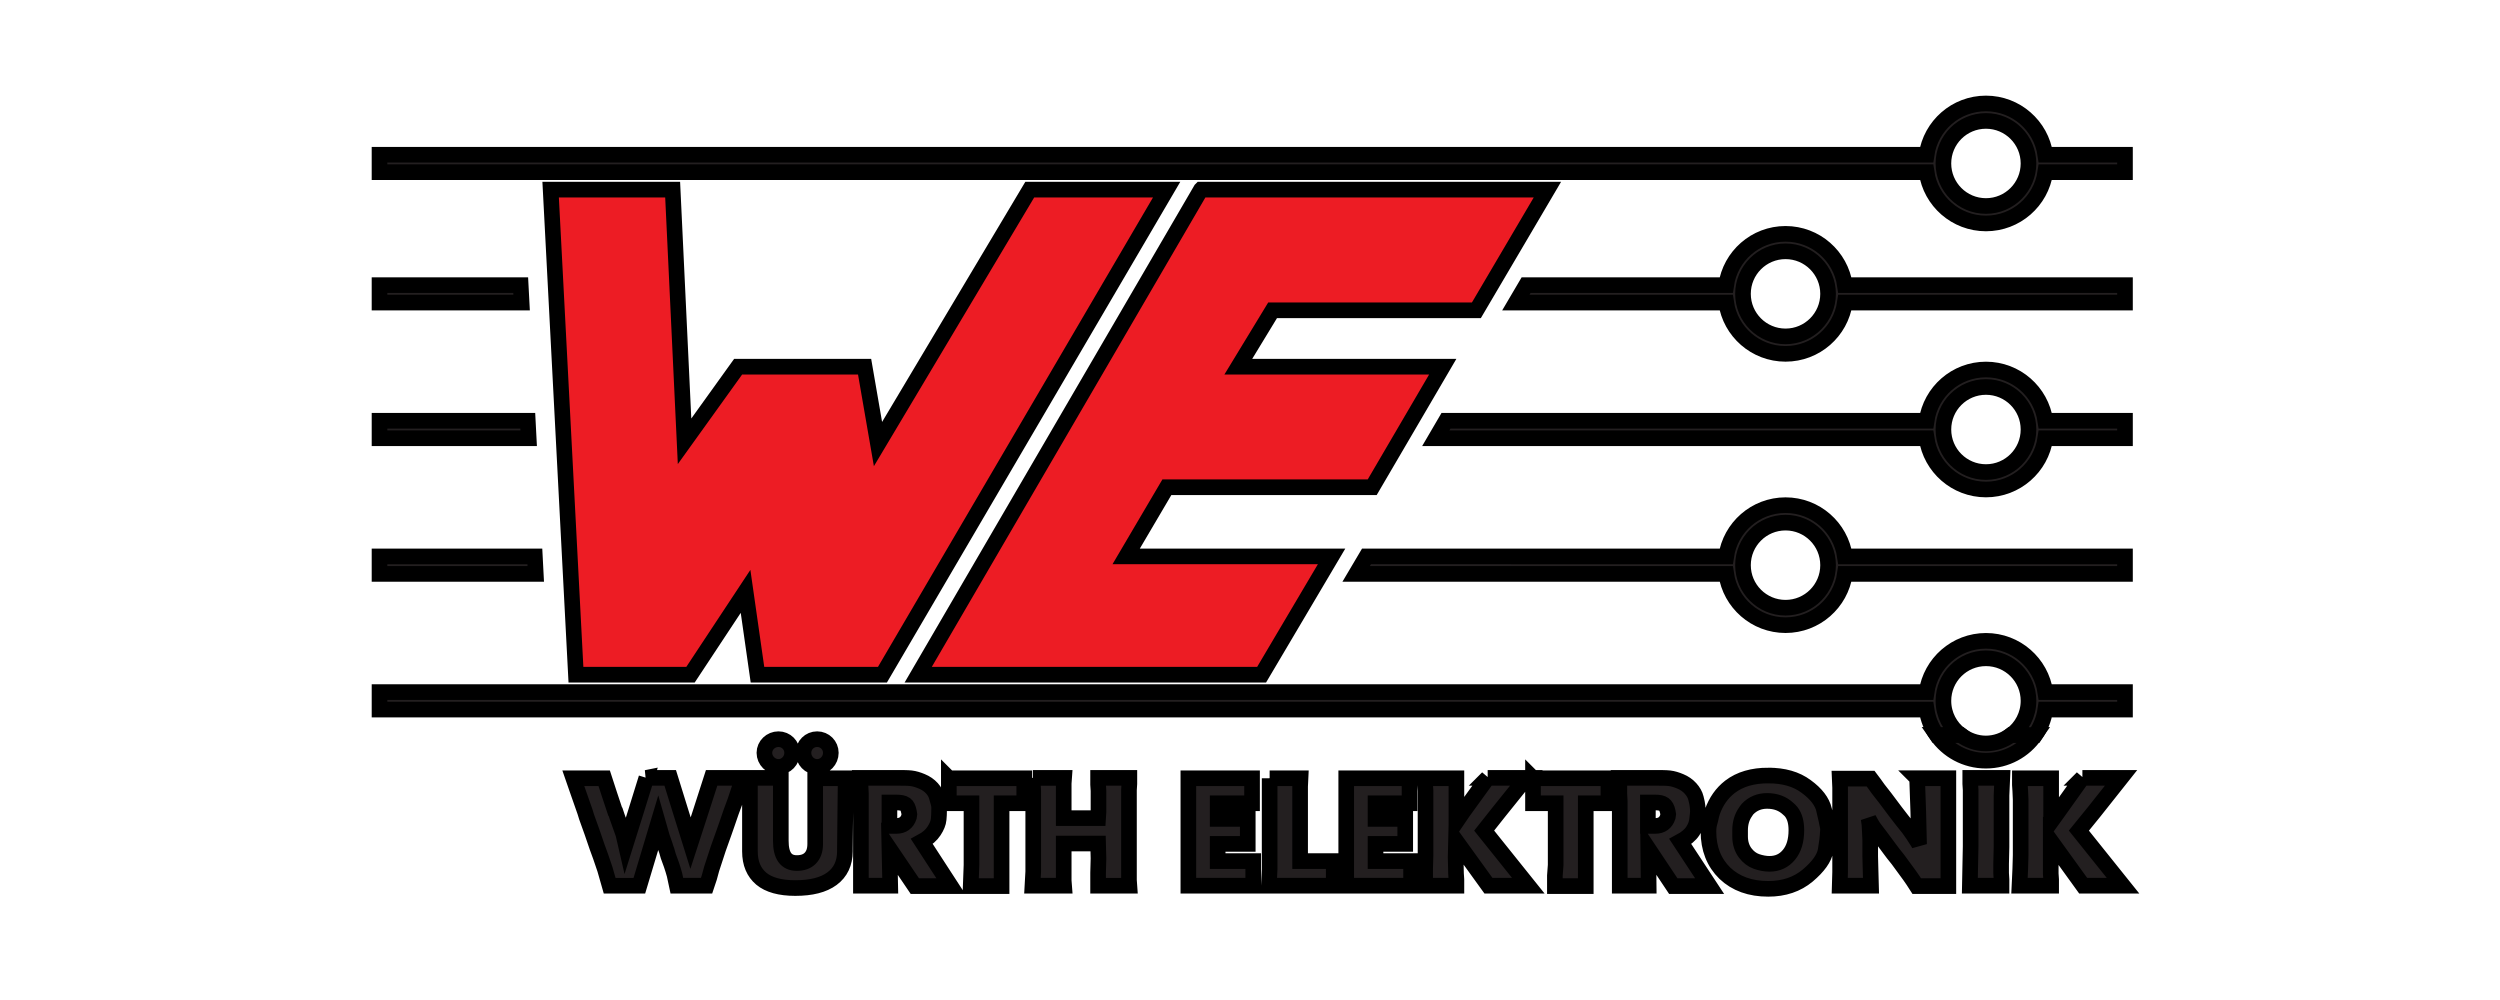 <svg width="250" height="100" xmlns="http://www.w3.org/2000/svg">

 <g>
  <title>background</title>
  <rect fill="none" id="canvas_background" height="102" width="252" y="-1" x="-1"/>
 </g>
 <g>
  <title>Layer 1</title>
  <g stroke="null" id="layer1">
   <g stroke="null" id="g3429" transform="matrix(1.563,0,0,-1.563,-657.434,1385.567) ">
    <g stroke="null" id="g3067">
     <path fill="#231f20" fill-rule="evenodd" id="path3069" d="m544.529,839.462c0.693,-0.997 1.843,-1.65 3.15,-1.65c1.306,0 2.457,0.648 3.15,1.65l-1.525,0c-0.454,-0.339 -1.015,-0.55 -1.625,-0.55c-0.611,0 -1.171,0.214 -1.625,0.55l-1.525,0zm-74.1,-0.275c-0.487,0 -0.9,-0.387 -0.9,-0.875c0,-0.487 0.413,-0.9 0.9,-0.9c0.488,0 0.875,0.413 0.875,0.9c0,0.488 -0.387,0.875 -0.875,0.875zm2.475,0c-0.488,0 -0.875,-0.387 -0.875,-0.875c0,-0.487 0.387,-0.9 0.875,-0.9c0.487,0 0.875,0.413 0.875,0.9c0,0.488 -0.388,0.875 -0.875,0.875zm60.85,-2.325c-0.987,0 -1.807,-0.232 -2.45,-0.725c-0.517,-0.401 -0.891,-0.936 -1.125,-1.6c-0.054,-0.153 -0.086,-0.332 -0.125,-0.5c-0.039,-0.156 -0.081,-0.283 -0.1,-0.4c-0.013,-0.117 -0.025,-0.227 -0.025,-0.35c0,-1.104 0.356,-2 1.05,-2.675c0.701,-0.668 1.626,-1 2.775,-1c1.012,0 1.85,0.286 2.525,0.85c0.675,0.571 1.066,1.112 1.15,1.625c0.085,0.513 0.119,0.827 0.125,0.95l0.025,0.375c0,0.123 -0.031,0.234 -0.05,0.325c-0.012,0.089 -0.07,0.352 -0.175,0.8l0.025,0c-0.01,0.041 -0.039,0.081 -0.05,0.125c-0.123,0.532 -0.507,1.033 -1.15,1.5c-0.635,0.474 -1.439,0.7 -2.425,0.7l0,0zm-71.775,-0.15l-0.675,-2.175l-0.65,-2.075l-0.075,0.325l-0.075,0.325l-0.4,1.125l-0.1,0.3l-0.025,0.025l-0.35,1.05l-0.35,1.075l-1.975,0l0.225,-0.65l0.525,-1.5l0.1,-0.325l0.35,-0.975l0.325,-0.95c0.124,-0.332 0.299,-0.808 0.5,-1.425l0.15,-0.525l0.15,-0.525l1.9,0l1.2,4l0.25,-0.875l0.175,-0.5c0.052,-0.169 0.092,-0.297 0.125,-0.375l0.1,-0.35l0.2,-0.55c0.071,-0.214 0.142,-0.429 0.2,-0.65l0.075,-0.35l0.075,-0.35l1.9,0l0.175,0.525l0.15,0.55l0.425,1.3l0.375,1.05l0.175,0.5l0.275,0.8l0.25,0.675l0.5,1.5l-2,0l-0.7,-2.175l-0.65,-2l-0.625,2l-0.675,2.175l-1.525,0l-0,0zm6.625,0l0,-2.175l0,-2.525c0,-0.779 0.251,-1.348 0.725,-1.75c0.474,-0.396 1.202,-0.6 2.175,-0.6c1.026,0 1.805,0.197 2.35,0.6c0.545,0.402 0.825,0.991 0.825,1.75l0,0.175l0.025,2.35l0.025,2.15l-1.95,0l0,-2.15l0,-2.05c0,-0.422 -0.117,-0.717 -0.325,-0.925c-0.201,-0.201 -0.486,-0.3 -0.85,-0.3c-0.694,0 -1.025,0.471 -1.025,1.425l0,1.85l0,2.175l-1.975,0l0,0zm7.05,0l0.025,-0.5l0.025,-0.525l0,-0.475l0,-0.675l0,-4.725l1.875,0l-0.05,2.375l1.625,-2.4l2.3,0l-1.85,2.85c0.35,0.188 0.606,0.415 0.775,0.675c0.175,0.266 0.28,0.516 0.3,0.75c0.023,0.209 0.023,0.375 0.025,0.475c0.001,0.012 0,0.014 0,0.025c0,0.104 0.013,0.233 0,0.35c-0.013,0.123 -0.066,0.286 -0.125,0.5c-0.052,0.221 -0.149,0.431 -0.325,0.625c-0.175,0.195 -0.397,0.346 -0.65,0.45c-0.247,0.104 -0.473,0.174 -0.7,0.2c-0.227,0.026 -0.571,0.025 -1.025,0.025l-1.125,0l-1.1,0l0,0zm11.05,0l0,-0.425l0.025,-0.4l0,-0.575l0,-0.775l0,-0.275l0,-0.875l0,-0.85l0,-1.225l0,-0.6l-0.025,-0.45l-0.025,-0.45l2.025,0l-0.025,0.325l0,0.325l0,1.025l0,1.025l2.2,0l0.025,-0.95l-0.025,-0.925l0,-0.4l0,-0.425l2,0l-0.025,0.35l0,0.375l0,0.725l0,1.15l0,0.85l0,0.95l0,0.325l0,0.825l0,0.575l0.025,0.4l0,0.375l-2,0l0,-0.425l0.025,-0.4l0,-0.875l0,-0.475l-0.025,-0.4l-2.2,0l0,0.4l0,0.525l0,0.95l0,0.35l0.025,0.35l-2,0l-0,0zm29.1,0l-1.575,-2.175l-0.425,-0.625l0,0.625l0,2.15l-2.025,0l0.025,-0.425l0.025,-0.375l0,-0.575l0,-0.775l0,-1.475l0,-1.3l-0.025,-0.875l0,-0.55l-0.025,-0.525l2.025,0l0,0.4l-0.025,0.375l-0.025,1.05l0.025,1.05l2.075,-2.875l2.55,0l-2.825,3.525l0.95,1.2l1.75,2.175l-2.475,0l-0,0zm8.4,0l0.025,-0.5l0,-0.525l0.025,-0.475l0,-0.675l0,-4.725l1.85,0l-0.025,2.375l1.6,-2.4l2.325,0l-1.875,2.85c0.351,0.188 0.631,0.415 0.8,0.675c0.175,0.266 0.256,0.516 0.275,0.75c0.023,0.209 0.048,0.375 0.05,0.475c0.001,0.012 0,0.014 0,0.025c0,0.104 -0.011,0.233 -0.025,0.35c-0.013,0.123 -0.041,0.286 -0.1,0.5c-0.052,0.221 -0.175,0.431 -0.35,0.625c-0.176,0.195 -0.397,0.346 -0.65,0.45c-0.247,0.104 -0.472,0.174 -0.7,0.2c-0.227,0.026 -0.57,0.025 -1.025,0.025l-1.1,0l-1.1,0l0,0zm22.475,0l0,-0.375l0.025,-0.4l0,-0.525l0,-0.875l0,-0.15l0,-0.6l0,-0.6l0,-0.85l-0.025,-1.25l-0.025,-1.275l2.025,0l0,0.4l-0.025,0.4l0,0.6l0.025,1.075l0,0.925l0,0.875l0,0.45l0,0.575l0,0.475l0.025,0.575l0.025,0.55l-2.05,0l0,0zm7.175,0l-1.55,-2.175l-0.45,-0.625l0,0.625l0,2.15l-2,0l0,-0.425l0.025,-0.375l0.025,-0.575l0,-0.775l0,-1.475l0,-1.3l-0.025,-0.875l-0.025,-0.55l-0.025,-0.525l2.025,0l0,0.4l-0.025,0.375l0,1.05l0,1.05l2.075,-2.875l2.55,0l-2.825,3.525l0.975,1.2l1.725,2.175l-2.475,0zm-72.525,-0.025l0,-1.6l1.45,0l0,-0.55l0,-1.425l0,-1.975l-0.025,-0.675l-0.025,-0.675l1.975,0l0,4.75l0,0.55l1.45,0l0,1.6l-4.825,0l-0,0zm15.325,0l0,-2.15l0,-4.725l4.15,0l0,1.575l-2.275,0l0,1.1l1.925,0l0,1.6l-1.925,0l0,0.45l0,0.55l2.2,0l0,1.6l-4.075,0zm5.2,0l0,-2.15l0,-2.9l0,-0.775l-0.025,-0.525l-0.025,-0.525l4.15,0l0,1.575l-2.15,0l0,0.55l0,1.475l0,0.75l0,0.375l0,0.575l0,0.5l0,0.55l0.025,0.525l-1.975,0l-0,0zm4.9,0l0,-2.15l0,-4.725l4.15,0l0,1.575l-2.275,0l0,1.1l1.9,0l0,1.6l-1.9,0l0,0.45l0,0.55l2.175,0l0,1.6l-4.05,0zm11.95,0l0,-1.6l1.45,0l0,-0.55l0,-1.425l0,-1.975l-0.05,-0.675l0,-0.675l1.975,0l0,4.75l0,0.55l1.45,0l0,1.6l-4.825,0zm24.575,0l0.075,-2.15l0.05,-2.075l-0.1,0.175l-0.1,0.15c-0.065,0.11 -0.216,0.35 -0.475,0.7l-0.4,0.5l-0.425,0.55l-0.675,0.9c-0.344,0.429 -0.576,0.737 -0.7,0.925l-0.225,0.3l-1.975,0l0.025,-0.575l0,-0.6l0,-0.95l0,-3.85l-0.025,-0.875l2,0l-0.025,0.925l-0.025,0.95l0,0.55l0,0.5l-0.025,0.55l-0.025,0.45l-0.05,0.35l0.15,-0.275l0.15,-0.25l0.475,-0.625l0.575,-0.775l0.225,-0.3l0.3,-0.375l0.75,-1.025l0.225,-0.325l0.225,-0.35l2.025,0l0,4.75l0,2.15l-2,0l0,0zm-9.6,-1.45c0.552,0 0.999,-0.169 1.35,-0.5c0.07,-0.063 0.144,-0.126 0.2,-0.2c0.231,-0.304 0.325,-0.694 0.325,-1.175c0,-0.662 -0.157,-1.192 -0.475,-1.575c-0.318,-0.383 -0.724,-0.575 -1.25,-0.575c-0.253,0 -0.54,0.052 -0.825,0.15c-0.286,0.104 -0.517,0.278 -0.725,0.55c-0.208,0.279 -0.325,0.634 -0.325,1.05l0,0.4c0,0.461 0.123,0.858 0.35,1.175c0.044,0.061 0.072,0.119 0.125,0.175c0.331,0.351 0.757,0.525 1.25,0.525zm-56.15,-0.1l0.225,0l0.2,0c0.272,0 0.477,-0.034 0.6,-0.125c0.106,-0.078 0.171,-0.212 0.225,-0.475c0.009,-0.042 0.018,-0.1 0.025,-0.15l-0.025,-0.175c-0.123,-0.371 -0.391,-0.575 -0.8,-0.575l-0.225,0l-0.225,0l0,0.9l0,0.6l0,0zm48.525,0l0.225,0l0.225,0c0.272,0 0.452,-0.034 0.575,-0.125c0.107,-0.078 0.196,-0.212 0.25,-0.475c0.009,-0.042 0.017,-0.1 0.025,-0.15l-0.025,-0.175c-0.123,-0.371 -0.391,-0.575 -0.8,-0.575l-0.225,0l-0.25,0l0,0.9l0,0.6l0,0z"/>
    </g>
    <g stroke="null" id="g3075">
     <path fill="#231f20" fill-rule="evenodd" id="path3077" d="m544.53,839.456c-0.331,0.472 -0.557,1.026 -0.645,1.626l-98.98,0l0,1.117l98.98,0c0.271,1.855 1.868,3.28 3.799,3.28c1.93,0 3.528,-1.425 3.799,-3.28l5.096,0l0,-1.117l-5.096,0c-0.088,-0.6 -0.314,-1.154 -0.645,-1.631l-1.525,0.005c0.663,0.5 1.093,1.292 1.093,2.185c0,1.503 -1.219,2.721 -2.722,2.721c-1.504,0 -2.722,-1.218 -2.722,-2.721c0,-0.893 0.429,-1.685 1.093,-2.182l-1.525,-0.003zm-0.645,20.102c0.271,1.855 1.868,3.28 3.799,3.28c1.93,0 3.528,-1.425 3.799,-3.28l5.096,0l0,-1.117l-5.096,0c-0.271,-1.855 -1.869,-3.28 -3.799,-3.28c-1.931,0 -3.528,1.425 -3.799,3.28l-31.401,0l0.653,1.117l30.748,0zm1.077,-0.559c0,-1.503 1.218,-2.722 2.722,-2.722c1.503,0 2.722,1.219 2.722,2.722c0,1.504 -1.219,2.722 -2.722,2.722c-1.504,0 -2.722,-1.218 -2.722,-2.722m-100.057,0.559l9.485,0l0.058,-1.117l-9.543,0l0,1.117zm86.158,-8.68c0.27,1.856 1.868,3.281 3.798,3.281c1.931,0 3.528,-1.425 3.799,-3.281l17.919,0l0,-1.116l-17.919,0c-0.271,-1.856 -1.868,-3.281 -3.799,-3.281c-1.93,0 -3.528,1.425 -3.798,3.281l-23.674,0l0.662,1.119l23.012,-0.003zm1.076,-0.558c0,-1.503 1.219,-2.722 2.722,-2.722c1.504,0 2.722,1.219 2.722,2.722c0,1.503 -1.218,2.722 -2.722,2.722c-1.503,0 -2.722,-1.219 -2.722,-2.722m-87.234,0.558l9.938,0l0.058,-1.116l-9.996,0l0,1.116zm86.158,17.359c0.27,1.856 1.868,3.281 3.798,3.281c1.931,0 3.528,-1.425 3.799,-3.281l17.919,0l0,-1.117l-17.919,0c-0.271,-1.855 -1.868,-3.28 -3.799,-3.28c-1.93,0 -3.528,1.425 -3.798,3.28l-13.457,0l0.657,1.117l12.8,0zm1.076,-0.558c0,-1.504 1.219,-2.722 2.722,-2.722c1.504,0 2.722,1.218 2.722,2.722c0,1.503 -1.218,2.722 -2.722,2.722c-1.503,0 -2.722,-1.219 -2.722,-2.722m-87.234,0.558l9.032,0l0.059,-1.117l-9.091,0l0,1.117zm98.98,8.343c0.271,1.855 1.868,3.28 3.799,3.28c1.93,0 3.528,-1.425 3.799,-3.28l5.096,0l0,-1.117l-5.096,0c-0.271,-1.856 -1.869,-3.28 -3.799,-3.28c-1.931,0 -3.528,1.424 -3.799,3.28l-98.98,0l0,1.117l98.98,0zm1.077,-0.559c0,-1.503 1.218,-2.722 2.722,-2.722c1.503,0 2.722,1.219 2.722,2.722c0,1.504 -1.219,2.722 -2.722,2.722c-1.504,0 -2.722,-1.218 -2.722,-2.722"/>
    </g>
    <g stroke="null" id="g3079">
     <path fill="#ed1c24" fill-rule="evenodd" id="path3081" d="m455.853,874.347l7.806,0l0.762,-16.101l3.427,4.772l8.092,0l0.857,-4.95l9.71,16.279l8.758,0l-18.183,-31.035l-7.996,0l-0.762,5.332l-3.522,-5.332l-7.33,0l-1.619,31.035zm41.604,0l-18.088,-31.035l21.971,0l4.478,7.57l-13.143,0l2.605,4.425l13.137,0l4.512,7.711l-13.08,0l2.194,3.608l13.038,0l4.545,7.721l-22.169,0z"/>
    </g>
   </g>
  </g>
 </g>
</svg>